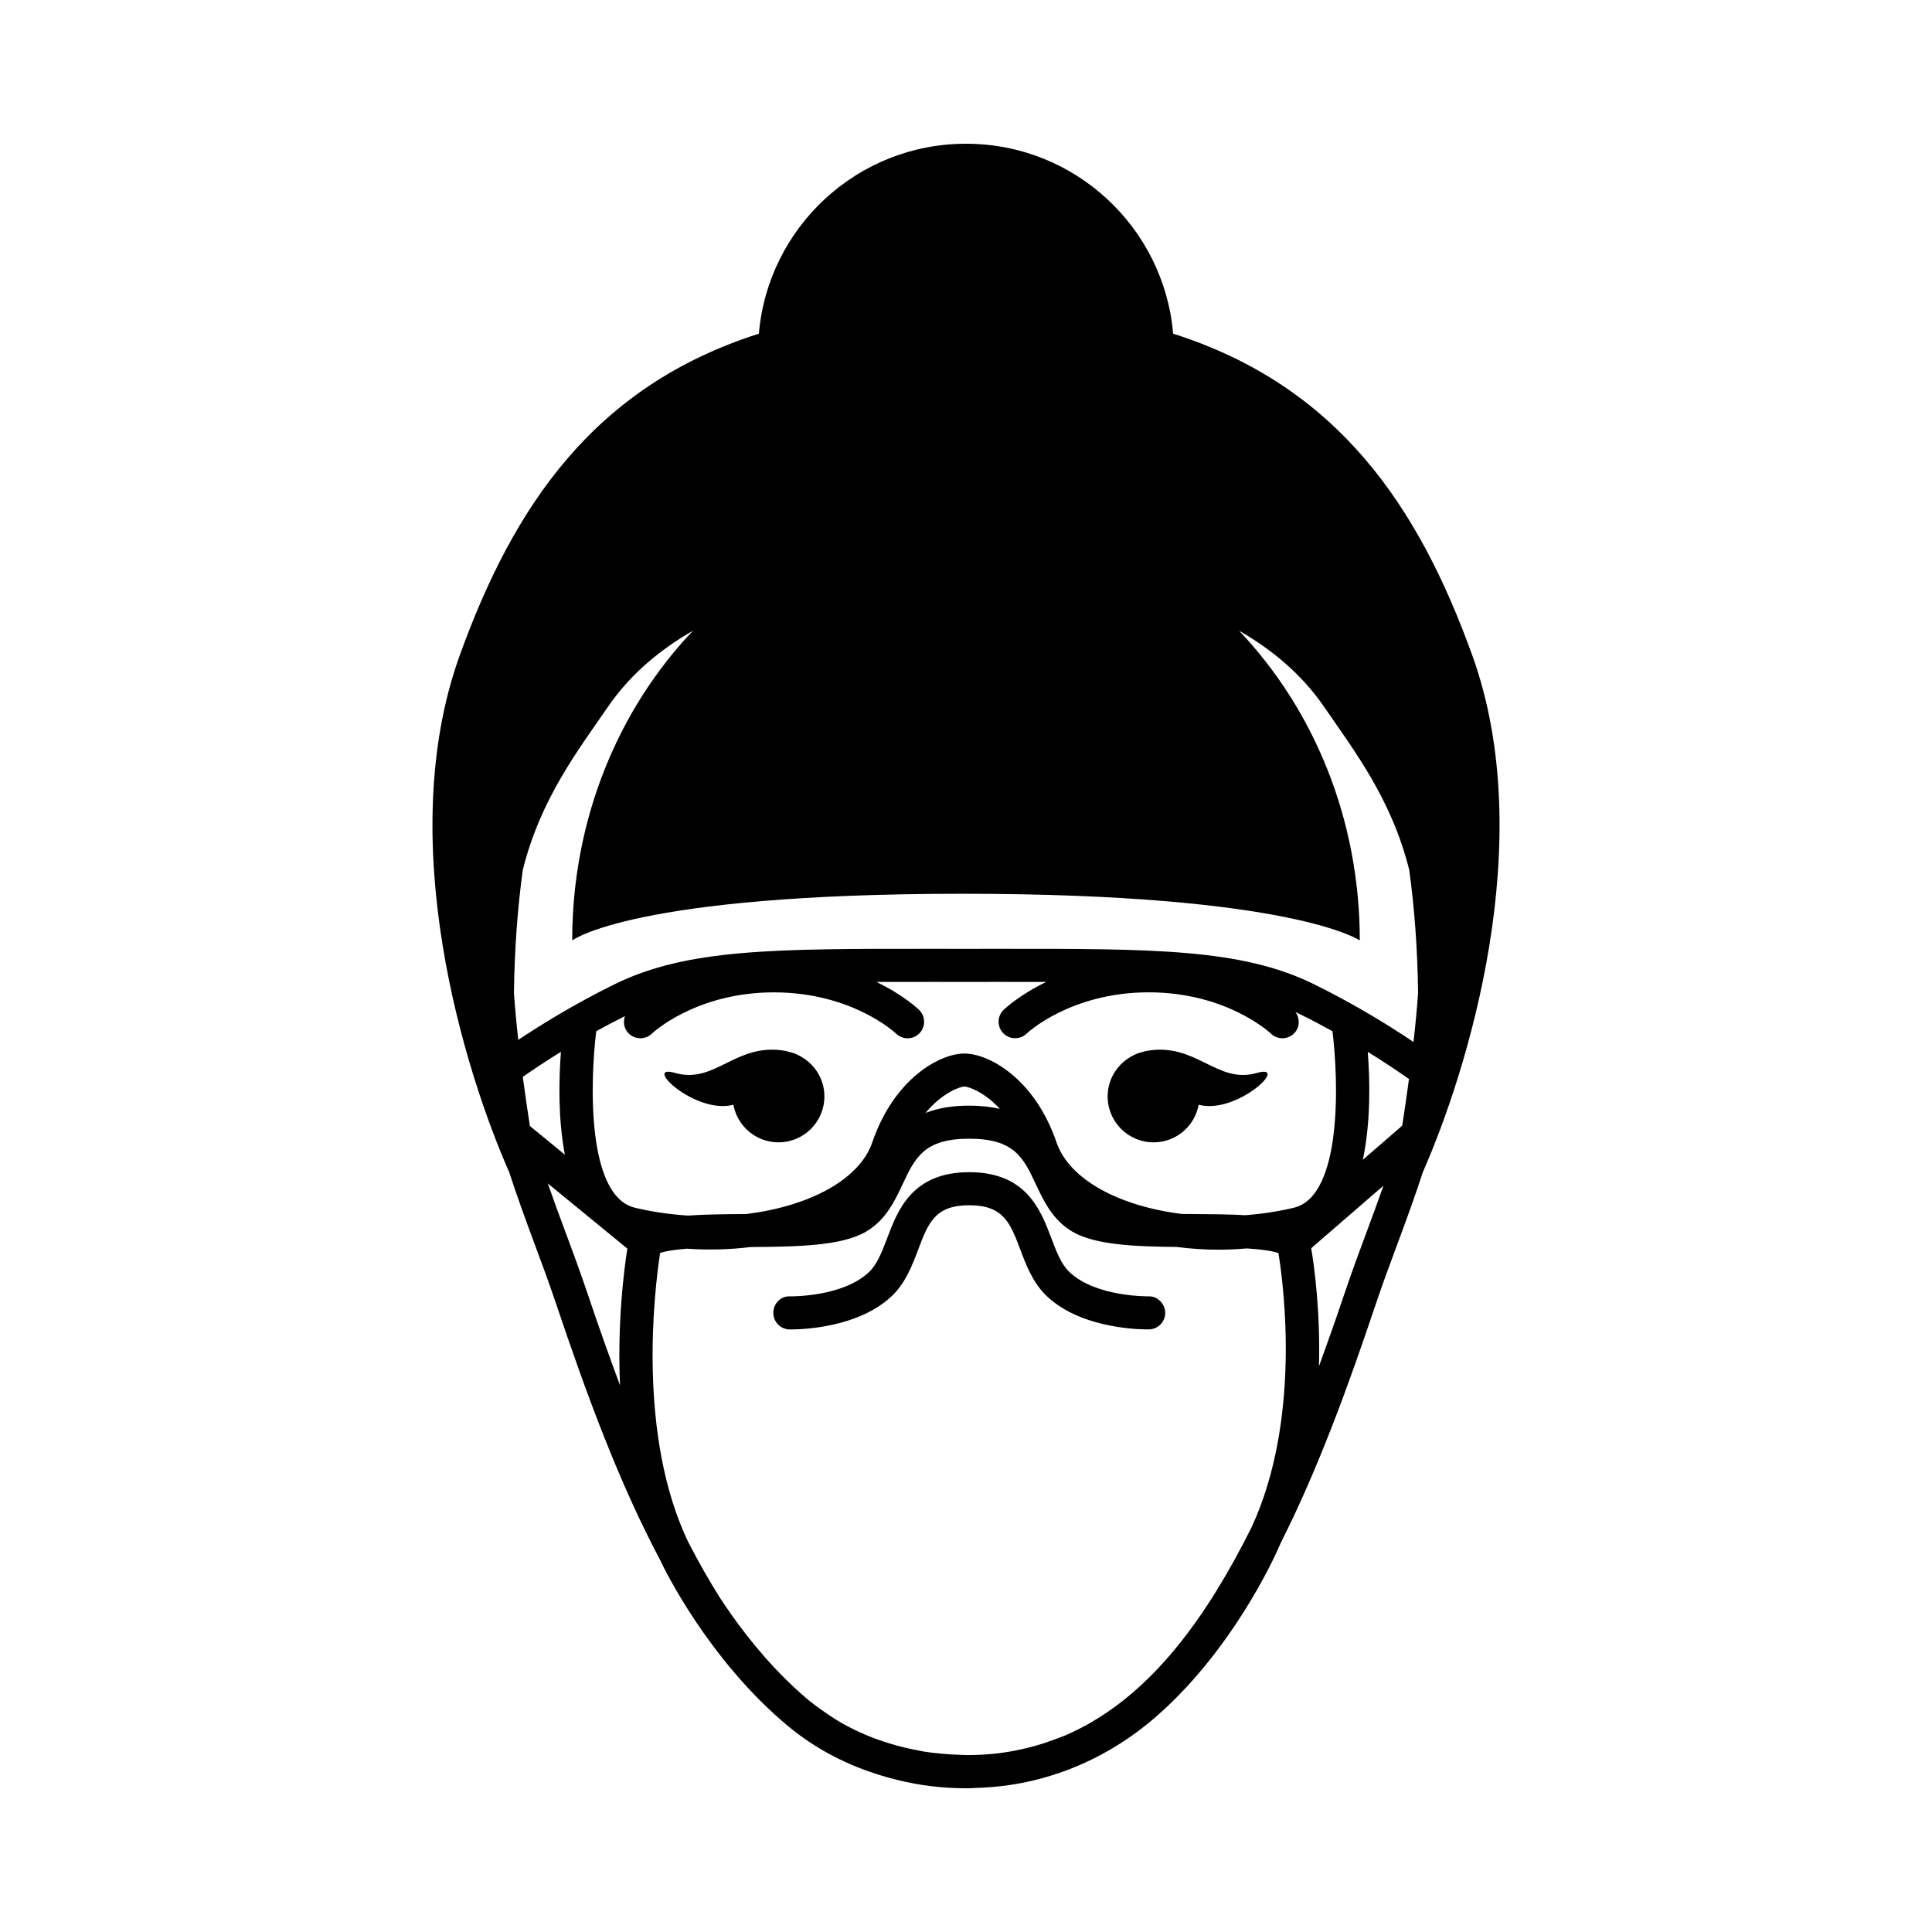 <?xml version="1.0" encoding="UTF-8"?>
<!-- Uploaded to: SVG Repo, www.svgrepo.com, Generator: SVG Repo Mixer Tools -->
<svg fill="#000000" width="800px" height="800px" version="1.1" viewBox="144 144 512 512" xmlns="http://www.w3.org/2000/svg">
 <path d="m452.79 491.83c0.051 2.414-1.859 4.418-4.277 4.473-0.711 0.02-17.527 0.293-27.125-8.836-3.664-3.481-5.426-8.156-6.984-12.277-2.68-7.098-4.453-11.789-13.543-11.789-9.098 0-10.867 4.691-13.547 11.793-1.559 4.121-3.32 8.797-6.984 12.277-8.871 8.434-23.875 8.844-26.684 8.844-0.23 0-0.383 0-0.434-0.004-2.414-0.055-4.328-2.055-4.277-4.473 0.051-2.418 2.012-4.438 4.469-4.289 0.117 0 13.91 0.203 20.887-6.43 2.207-2.102 3.477-5.461 4.828-9.023 2.781-7.367 6.594-17.457 21.746-17.457 15.145 0 18.953 10.086 21.734 17.457 1.344 3.562 2.613 6.922 4.828 9.023 6.969 6.625 20.773 6.41 20.895 6.43 2.269-0.156 4.41 1.863 4.469 4.281zm68.285-37.23c-2.055 6.363-4.324 12.543-6.59 18.641-2.016 5.422-4.047 10.887-5.941 16.52-7.215 21.488-15.211 43.465-25.086 63.023-0.309 0.656-0.562 1.324-0.887 1.969-0.387 0.902-12.117 27.434-33.633 45.395-8.09 6.75-20.766 14.496-37.543 16.922-0.191 0.031-0.379 0.066-0.57 0.09-1.324 0.18-2.676 0.316-4.055 0.43-1.438 0.121-2.902 0.191-4.379 0.238-0.523 0.012-1.004 0.082-1.527 0.082-0.137 0-0.266-0.016-0.402-0.016-0.156 0-0.301 0.016-0.457 0.016-6.394 0-12.391-0.781-18.066-2.176-0.742-0.176-1.473-0.367-2.207-0.559-0.629-0.176-1.254-0.363-1.879-0.555-9.289-2.746-17.773-7.152-25.07-13.234-21.172-17.664-32.863-41.898-33.664-43.586-0.039-0.082-0.07-0.16-0.105-0.242-11.027-20.707-19.746-44.535-27.555-67.789-1.891-5.621-3.914-11.078-5.926-16.488-2.262-6.09-4.523-12.273-6.586-18.633-11.77-26.676-30.895-87.801-13.078-137.07 14.223-39.359 35.512-71.238 79.238-85.148 2.438-28.203 26.066-50.34 54.895-50.34 28.832 0 52.457 22.137 54.895 50.336 43.719 13.91 65.012 45.793 79.242 85.148 17.801 49.25-1.289 110.32-13.062 137.03zm-45.445 94.258c13.199-28.398 8.613-63.93 7.164-72.789-1.926-0.641-4.941-1.004-8.383-1.223-2.508 0.203-5.004 0.336-7.461 0.336-3.805 0-7.516-0.262-11.117-0.727-11.316-0.109-21.625-0.57-27.555-4.004-5.301-3.09-7.672-8.141-9.766-12.602-3.289-7.012-5.668-12.082-17.652-12.082-11.992 0-14.367 5.066-17.664 12.082-2.09 4.457-4.465 9.508-9.758 12.594-6.449 3.738-18.066 3.953-30.52 4.035-5.426 0.672-11.113 0.832-16.934 0.441-2.883 0.227-5.367 0.574-7.043 1.129-1.457 9.441-6.273 48.43 7.629 76.969 2.68 5.125 5.422 10.016 8.277 14.496 0.484 0.742 0.996 1.496 1.523 2.273 0.434 0.66 0.883 1.273 1.324 1.918 5.164 7.332 12.105 15.754 20.641 22.895 0.031 0.02 0.059 0.051 0.09 0.07 0.918 0.766 1.891 1.457 2.852 2.16 1.879 1.34 3.773 2.641 5.738 3.769 0.039 0.02 0.074 0.051 0.117 0.07 2.086 1.188 4.254 2.203 6.445 3.148 0.918 0.387 1.855 0.746 2.793 1.094 1.102 0.414 2.231 0.766 3.359 1.117 2.481 0.762 5.019 1.387 7.633 1.863 0.605 0.109 1.188 0.25 1.797 0.344 1.387 0.215 2.805 0.363 4.223 0.5 1.684 0.152 3.379 0.277 5.125 0.312 0.613 0.02 1.219 0.066 1.84 0.07 2.938-0.016 5.793-0.176 8.57-0.52 0.105-0.016 0.203-0.035 0.309-0.051 2.488-0.316 4.891-0.805 7.25-1.387 0.719-0.18 1.426-0.367 2.125-0.57 1.77-0.5 3.492-1.09 5.188-1.734 0.727-0.277 1.484-0.523 2.188-0.816 2.098-0.883 4.133-1.891 6.125-2.992 0.625-0.344 1.203-0.695 1.797-1.043 16.516-9.828 29.832-27.312 41.73-51.148zm-193.08-174.33c-1.406 10.203-2.195 21.062-2.352 32.57 0.273 4.012 0.672 8.219 1.148 12.484 6.086-4.062 14.965-9.547 25.492-14.727 19.207-9.461 42.422-9.438 84.445-9.41l8.266 0.004 8.266-0.004c42.066-0.031 65.238-0.055 84.457 9.41 11.008 5.422 20.234 11.184 26.324 15.285 0.504-4.473 0.926-8.887 1.215-13.078-0.156-11.488-0.945-22.328-2.348-32.52-4.731-18.93-14.707-31.754-22.523-43.168-5.93-8.656-13.82-15.215-22.574-20.227 19.715 20.73 31.996 49.836 31.996 82.086 0 0-17.684-12.375-105.25-12.375-87.562 0-103.47 12.375-103.47 12.375 0-32.25 12.281-61.348 31.996-82.082-8.758 5.019-16.645 11.574-22.57 20.227-7.82 11.402-17.793 24.227-22.52 43.148zm214.57 42.754c-2.75-1.523-5.656-3.062-8.711-4.566-0.363-0.18-0.742-0.332-1.113-0.504 1.25 1.699 1.199 4.066-0.324 5.621-0.855 0.875-1.996 1.316-3.129 1.316-1.109 0-2.211-0.418-3.062-1.25-0.102-0.098-11.598-10.922-32.352-10.922-20.746 0-32.254 10.828-32.363 10.938-1.742 1.672-4.516 1.629-6.188-0.102-1.676-1.734-1.652-4.484 0.07-6.172 0.297-0.289 4.188-3.984 11.336-7.426-4.258-0.012-8.715-0.012-13.453-0.004l-8.277 0.004-8.277-0.004c-5.316-0.004-10.305-0.004-15.023 0.012 7.148 3.441 11.039 7.141 11.332 7.426 1.727 1.691 1.758 4.465 0.066 6.191-0.855 0.875-1.996 1.316-3.129 1.316-1.109 0-2.211-0.418-3.062-1.25-0.102-0.098-11.598-10.922-32.352-10.922-20.746 0-32.254 10.828-32.363 10.938-1.738 1.672-4.516 1.629-6.188-0.102-1.211-1.246-1.496-3.012-0.941-4.539-2.648 1.324-5.195 2.672-7.609 4.004-1.617 13.156-2.621 43.684 10.246 46.773 4.656 1.117 9.375 1.777 14.043 2.082 4.508-0.316 9.609-0.367 15.07-0.402h0.344c16.484-2.012 30-8.973 33.449-18.988 5.879-17.156 18.086-23.555 24.406-23.555 6.316 0 18.535 6.394 24.426 23.555 3.426 9.977 16.832 16.922 33.215 18.965 1.062 0.012 2.125 0.016 3.168 0.023 4.918 0.031 9.559 0.066 13.73 0.309 4.254-0.344 8.539-0.969 12.777-1.984 12.867-3.106 11.859-33.629 10.238-46.781zm-97.566 14.664c-1.059 0-5.793 1.582-10.277 6.988 3.082-1.195 6.856-1.93 11.586-1.93 3.094 0 5.762 0.324 8.121 0.867-4.223-4.602-8.441-5.926-9.43-5.926zm-115.13 10.453 9.27 7.598c-1.824-9.531-1.602-19.941-1.039-27.25-4.172 2.578-7.609 4.887-10.113 6.637 0.602 4.461 1.238 8.848 1.883 13.016zm220.73 8.969 10.453-9.055c0.613-3.965 1.219-8.121 1.789-12.359-2.539-1.793-6.289-4.336-10.922-7.203 0.59 7.66 0.805 18.738-1.32 28.617zm-196.84 59.754c-0.742-16.582 1.055-30.613 1.941-36.23l-21.086-17.273c1.465 4.191 3.004 8.375 4.578 12.605 2.039 5.496 4.102 11.039 6.019 16.75 2.836 8.434 5.676 16.453 8.547 24.148zm202.32-52.91-19.148 16.586c0.836 5.027 2.445 16.879 2.051 31.301 2.246-6.172 4.484-12.496 6.711-19.125 1.918-5.723 3.984-11.281 6.031-16.785 1.492-4.023 2.961-7.996 4.356-11.977zm-154.14-34.074c-0.312-0.207-0.676-0.387-1.039-0.562-0.195-0.098-0.383-0.195-0.586-0.277-0.562-0.23-1.199-0.422-1.883-0.586-0.102-0.02-0.191-0.055-0.289-0.074-0.176-0.035-0.312-0.102-0.5-0.133-13.176-2.379-18.609 8.898-29.25 5.84-9.047-2.606 5.324 11.125 15.406 8.418 1.039 5.668 5.984 9.969 11.949 9.969 6.723 0 12.172-5.441 12.172-12.168 0.004-4.449-2.414-8.309-5.981-10.426zm81.043 10.43c0 6.723 5.453 12.168 12.172 12.168 5.969 0 10.914-4.301 11.949-9.969 10.082 2.707 24.453-11.023 15.406-8.418-10.637 3.059-16.07-8.219-29.25-5.84-0.18 0.031-0.316 0.098-0.5 0.133-0.098 0.02-0.188 0.055-0.289 0.074-0.684 0.16-1.32 0.352-1.883 0.586-0.203 0.082-0.387 0.188-0.586 0.277-0.363 0.176-0.727 0.359-1.039 0.562-3.562 2.113-5.981 5.973-5.981 10.426z"/>
</svg>